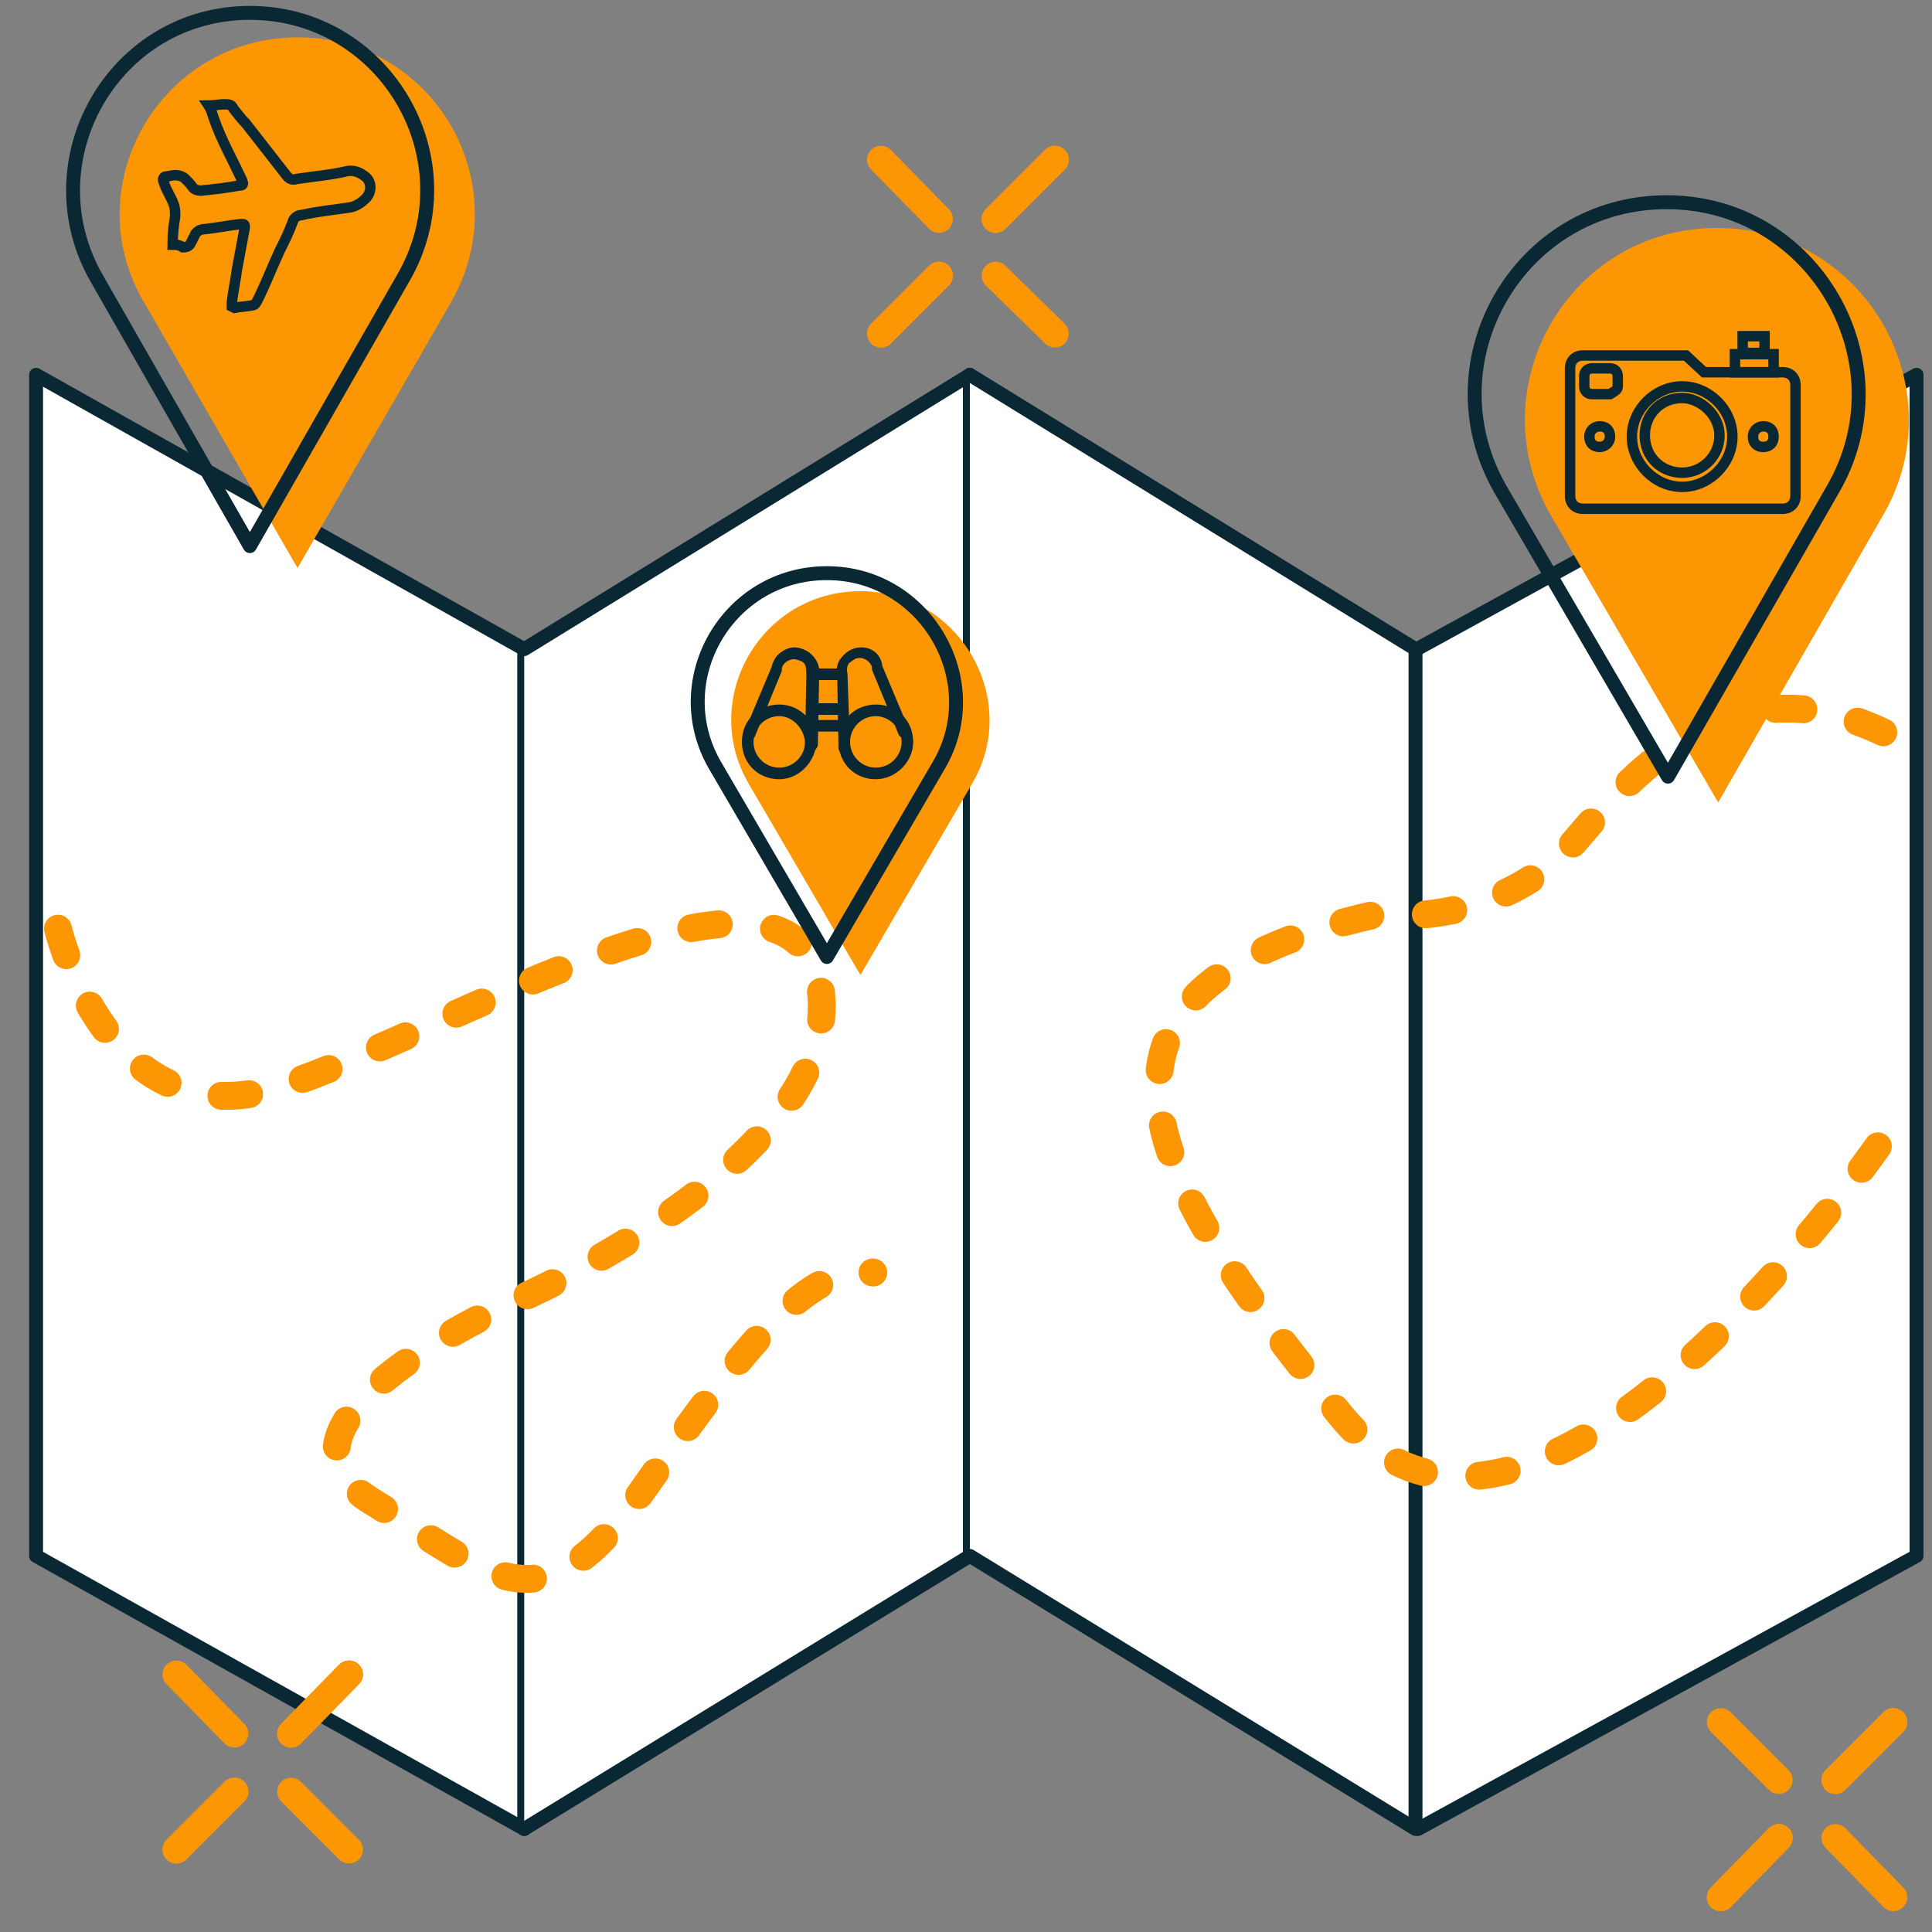 <?xml version="1.0" encoding="utf-8"?>
<!-- Generator: Adobe Illustrator 23.0.0, SVG Export Plug-In . SVG Version: 6.00 Build 0)  -->
<svg version="1.1" id="Livello_1" xmlns="http://www.w3.org/2000/svg" xmlns:xlink="http://www.w3.org/1999/xlink" x="0px" y="0px"
	 viewBox="0 0 150 150" style="enable-background:new 0 0 150 150;" xml:space="preserve">
<rect x="0" y="0" width="150" height="150" fill="#808080" stroke="none"/>
<style type="text/css">
	.st0{fill:#fff;stroke:#0A2833;stroke-width:1.081;stroke-linecap:round;stroke-linejoin:round;stroke-miterlimit:10;}
	.st1{fill:none;stroke:#fd9603;stroke-width:2.161;stroke-linecap:round;stroke-miterlimit:15;stroke-dasharray:2.161,4.323;}
	.st2{fill:none;stroke:#fd9603;stroke-width:2.161;stroke-linecap:round;stroke-miterlimit:15;}
	.st3{fill:#fd9603;}
	.st4{fill:none;stroke:#0A2833;stroke-width:1.081;stroke-linecap:round;stroke-linejoin:round;stroke-miterlimit:10;}
	.st5{fill:none;stroke:#0A2833;stroke-width:0.81;stroke-miterlimit:10;}
	.st6{fill:#0A2833;}
</style>
<g>
	<g>
		<polygon class="st0" points="2.8,120.8 2.8,29.1 40.7,50.4 40.7,142 		"/>
		<polyline class="st0" points="40.7,50.4 75.3,29.1 75.3,120.8 40.7,142 		"/>
		<polyline class="st0" points="110,50.4 148.8,29.1 148.8,64 148.8,120.8 110.1,142 		"/>
		<polyline class="st0" points="75.3,120.8 109.9,142 109.9,50.4 75.3,29.1 		"/>
		<path class="st1" d="M145.8,89c0,0-27,38.9-41.7,20.9s-23.7-33,2.7-38.9c0,0,9.2,1.3,15.4-5.6c5.9-7,13.6-14.7,26-7.5"/>
		<path class="st1" d="M4.5,72.1c0,0,3.9,16.5,17.2,12.3c13.3-4.3,39.9-20.9,42-7.7c1.9,13.3-23.7,24.3-23.7,24.3
			s-20.9,9.2-11.4,15.4c9.6,5.9,13.3,10.6,21.3-0.7c8-11.4,12.9-17.6,17.9-16.9"/>
	</g>
	<g>
		<line class="st2" x1="81.9" y1="12.4" x2="77.3" y2="17"/>
		<line class="st2" x1="72.9" y1="21.4" x2="68.4" y2="25.9"/>
		<line class="st2" x1="81.9" y1="12.4" x2="77.3" y2="17"/>
		<line class="st2" x1="72.9" y1="21.4" x2="68.4" y2="25.9"/>
		<line class="st2" x1="81.9" y1="25.9" x2="77.3" y2="21.4"/>
		<line class="st2" x1="72.9" y1="17" x2="68.4" y2="12.4"/>
	</g>
	<g>
		<line class="st2" x1="147" y1="133.7" x2="142.5" y2="138.2"/>
		<line class="st2" x1="138.1" y1="142.7" x2="133.6" y2="147.3"/>
		<line class="st2" x1="147" y1="133.7" x2="142.5" y2="138.2"/>
		<line class="st2" x1="138.1" y1="142.7" x2="133.6" y2="147.3"/>
		<line class="st2" x1="147" y1="147.3" x2="142.5" y2="142.7"/>
		<line class="st2" x1="138.1" y1="138.2" x2="133.6" y2="133.7"/>
	</g>
	<g>
		<line class="st2" x1="27.1" y1="130" x2="22.6" y2="134.6"/>
		<line class="st2" x1="18.2" y1="139.1" x2="13.7" y2="143.6"/>
		<line class="st2" x1="27.1" y1="130" x2="22.6" y2="134.6"/>
		<line class="st2" x1="18.2" y1="139.1" x2="13.7" y2="143.6"/>
		<line class="st2" x1="27.1" y1="143.6" x2="22.6" y2="139.1"/>
		<line class="st2" x1="18.2" y1="134.6" x2="13.7" y2="130"/>
	</g>
</g>
<g>
	<path class="st3" d="M133.4,62.3L120.4,40c-5.7-9.9,1.4-22.3,12.9-22.3l0,0c11.5,0,18.6,12.5,12.9,22.3L133.4,62.3z"/>
	<path class="st4" d="M129.5,60.3L116.5,38c-5.7-9.9,1.4-22.3,12.9-22.3l0,0c11.5,0,18.6,12.5,12.9,22.3L129.5,60.3z"/>
</g>
<g>
	<g>
		<rect x="135.3" y="26.1" class="st5" width="1.7" height="1.3"/>
		<rect x="134.7" y="27.5" class="st5" width="3" height="1.4"/>
		<path class="st5" d="M138.4,28.9c0.6,0,1,0.4,1,1v8.6c0,0.6-0.4,1-1,1h-7.5h-0.4h-7.6c-0.6,0-1-0.4-1-1v-9.9c0-0.6,0.4-1,1-1h8
			l1.4,1.3H138.4L138.4,28.9z M125.6,30v-0.8c0-0.3-0.2-0.6-0.6-0.6h-1.4c-0.3,0-0.6,0.2-0.6,0.6V30c0,0.3,0.2,0.6,0.6,0.6h1.4
			C125.3,30.4,125.6,30.3,125.6,30z M130.6,30.9c-1.7,0-2.9,1.3-2.9,2.9c0,1.7,1.3,2.9,2.9,2.9c1.6,0,2.9-1.3,2.9-2.9
			C133.5,32.2,132,30.9,130.6,30.9z M130.6,30c-2.1,0-3.9,1.8-3.9,3.9s1.8,3.9,3.9,3.9s3.9-1.8,3.9-3.9S132.7,30,130.6,30z
			 M124.2,33.1c-0.4,0-0.8,0.3-0.8,0.8s0.3,0.8,0.8,0.8c0.4,0,0.8-0.3,0.8-0.8S124.7,33.1,124.2,33.1z M136.9,33.1
			c-0.4,0-0.8,0.3-0.8,0.8s0.3,0.8,0.8,0.8s0.8-0.3,0.8-0.8S137.4,33.1,136.9,33.1z"/>
	</g>
</g>
<g>
	<path class="st3" d="M66.8,75.7l-8.7-14.9c-3.8-6.6,1-14.9,8.7-14.9l0,0c7.7,0,12.5,8.4,8.7,14.9L66.8,75.7z"/>
	<path class="st4" d="M64.2,74.3l-8.7-14.9c-3.8-6.6,1-14.9,8.7-14.9l0,0c7.7,0,12.5,8.4,8.7,14.9L64.2,74.3z"/>
</g>
<g>
	<path class="st3" d="M23.1,44.1L11.2,23.5C5.8,14.4,12.5,2.9,23.1,2.9l0,0c10.6,0,17.2,11.4,11.9,20.6L23.1,44.1z"/>
	<path class="st4" d="M19.4,42.4L7.5,21.6C2.3,12.5,8.8,1,19.4,1l0,0C30,1,36.6,12.5,31.3,21.6L19.4,42.4z"/>
</g>
<g>
	<path class="st6" d="M60.5,60.5c-1.7,0-2.9-1.3-2.9-2.9c0-1.7,1.3-2.9,2.9-2.9s2.9,1.3,2.9,2.9C63.3,59.2,62,60.5,60.5,60.5z
		 M60.5,55.6c-1.1,0-2,0.9-2,2s0.9,2,2,2s2-0.9,2-2C62.4,56.5,61.5,55.6,60.5,55.6z"/>
	<path class="st6" d="M62.9,58.5L62.9,58.5c-0.2,0-0.4-0.2-0.4-0.4l0.1-5.6c0,0,0,0,0-0.1c0-0.2,0-0.6-0.1-0.8s-0.3-0.3-0.7-0.4
		c-0.4-0.1-1,0.2-1.1,0.7c0,0.1,0,0.1,0,0.2l-2.1,5.1c-0.1,0.2-0.3,0.3-0.6,0.2c-0.2-0.1-0.3-0.3-0.2-0.6l2.1-5
		c0.1-0.4,0.3-0.9,0.8-1.2c0.4-0.3,0.9-0.4,1.3-0.3c1,0.2,1.7,1.1,1.6,2l-0.1,5.6C63.3,58.3,63.1,58.5,62.9,58.5z"/>
	<rect x="63" y="54.6" class="st6" width="2.5" height="0.9"/>
	<rect x="63" y="55.9" class="st6" width="2.5" height="0.9"/>
	<path class="st6" d="M68,60.5c-1.7,0-2.9-1.3-2.9-2.9c0-1.7,1.3-2.9,2.9-2.9c1.7,0,2.9,1.3,2.9,2.9S69.5,60.5,68,60.5z M68,55.6
		c-1.1,0-2,0.9-2,2s0.9,2,2,2s2-0.9,2-2C70,56.5,69,55.6,68,55.6z"/>
	<path class="st6" d="M65.5,58.5c-0.2,0-0.4-0.2-0.4-0.4L65,52.4c-0.1-0.4,0-1,0.3-1.3c0.3-0.4,0.7-0.7,1.2-0.8c1-0.2,1.9,0.4,2,1.4
		l2.1,5c0.1,0.2,0,0.4-0.2,0.6c-0.2,0.1-0.4,0-0.6-0.2l-2.1-5.1c0-0.1,0-0.1,0-0.2c-0.1-0.4-0.6-0.8-1.1-0.7c-0.2,0-0.4,0.2-0.7,0.4
		c-0.1,0.2-0.2,0.4-0.1,0.8c0,0,0,0,0,0.1L66,58C66,58.3,65.8,58.5,65.5,58.5L65.5,58.5z"/>
	<rect x="63" y="51.9" class="st6" width="2.5" height="0.9"/>
</g>
<path class="st5" d="M13.4,19L13.4,19c0-0.9,0.1-1.6,0.2-2.2c0-0.3,0-0.6-0.1-0.9c-0.2-0.6-0.6-1.1-0.8-1.8c-0.1-0.2,0-0.4,0.2-0.4
	s0.4-0.1,0.7-0.1c0.3,0,0.6,0.1,0.8,0.3c0.2,0.2,0.4,0.4,0.6,0.7c0.1,0.1,0.3,0.2,0.6,0.2c1-0.1,1.9-0.2,3-0.4
	c0.3,0,0.3-0.1,0.2-0.4c-0.8-1.7-1.6-3.1-2.2-4.8c-0.1-0.3-0.2-0.7-0.4-1h0c0.4,0,0.8-0.1,1.2-0.1c0.3,0,0.6,0,0.7,0.3
	c0.3,0.4,0.7,0.9,1,1.2c1.1,1.4,2.1,2.7,3.2,4.1c0.2,0.2,0.4,0.3,0.7,0.2c1.3-0.2,2.6-0.3,3.9-0.6c0.4-0.1,0.9,0,1.3,0.3
	c0.7,0.4,0.7,1.3,0.2,1.8c-0.3,0.3-0.7,0.6-1.2,0.7c-1.3,0.2-2.5,0.3-3.8,0.6c-0.3,0-0.6,0.2-0.7,0.6c-0.3,0.8-0.7,1.6-1,2.2
	c-0.6,1.3-1.1,2.6-1.7,3.8c-0.1,0.2-0.2,0.4-0.4,0.4c-0.4,0.1-0.9,0.1-1.4,0.2L18,23.8c0-0.1,0-0.2,0-0.3c0.1-0.9,0.3-1.8,0.4-2.6
	c0.2-1.1,0.4-2.1,0.6-3.2c0-0.3,0-0.3-0.3-0.3c-1,0.1-1.9,0.3-2.9,0.4c-0.2,0-0.4,0.1-0.6,0.3c-0.1,0.2-0.3,0.6-0.4,0.8
	s-0.3,0.3-0.6,0.3C13.9,19,13.7,19,13.4,19z"/>
</svg>
